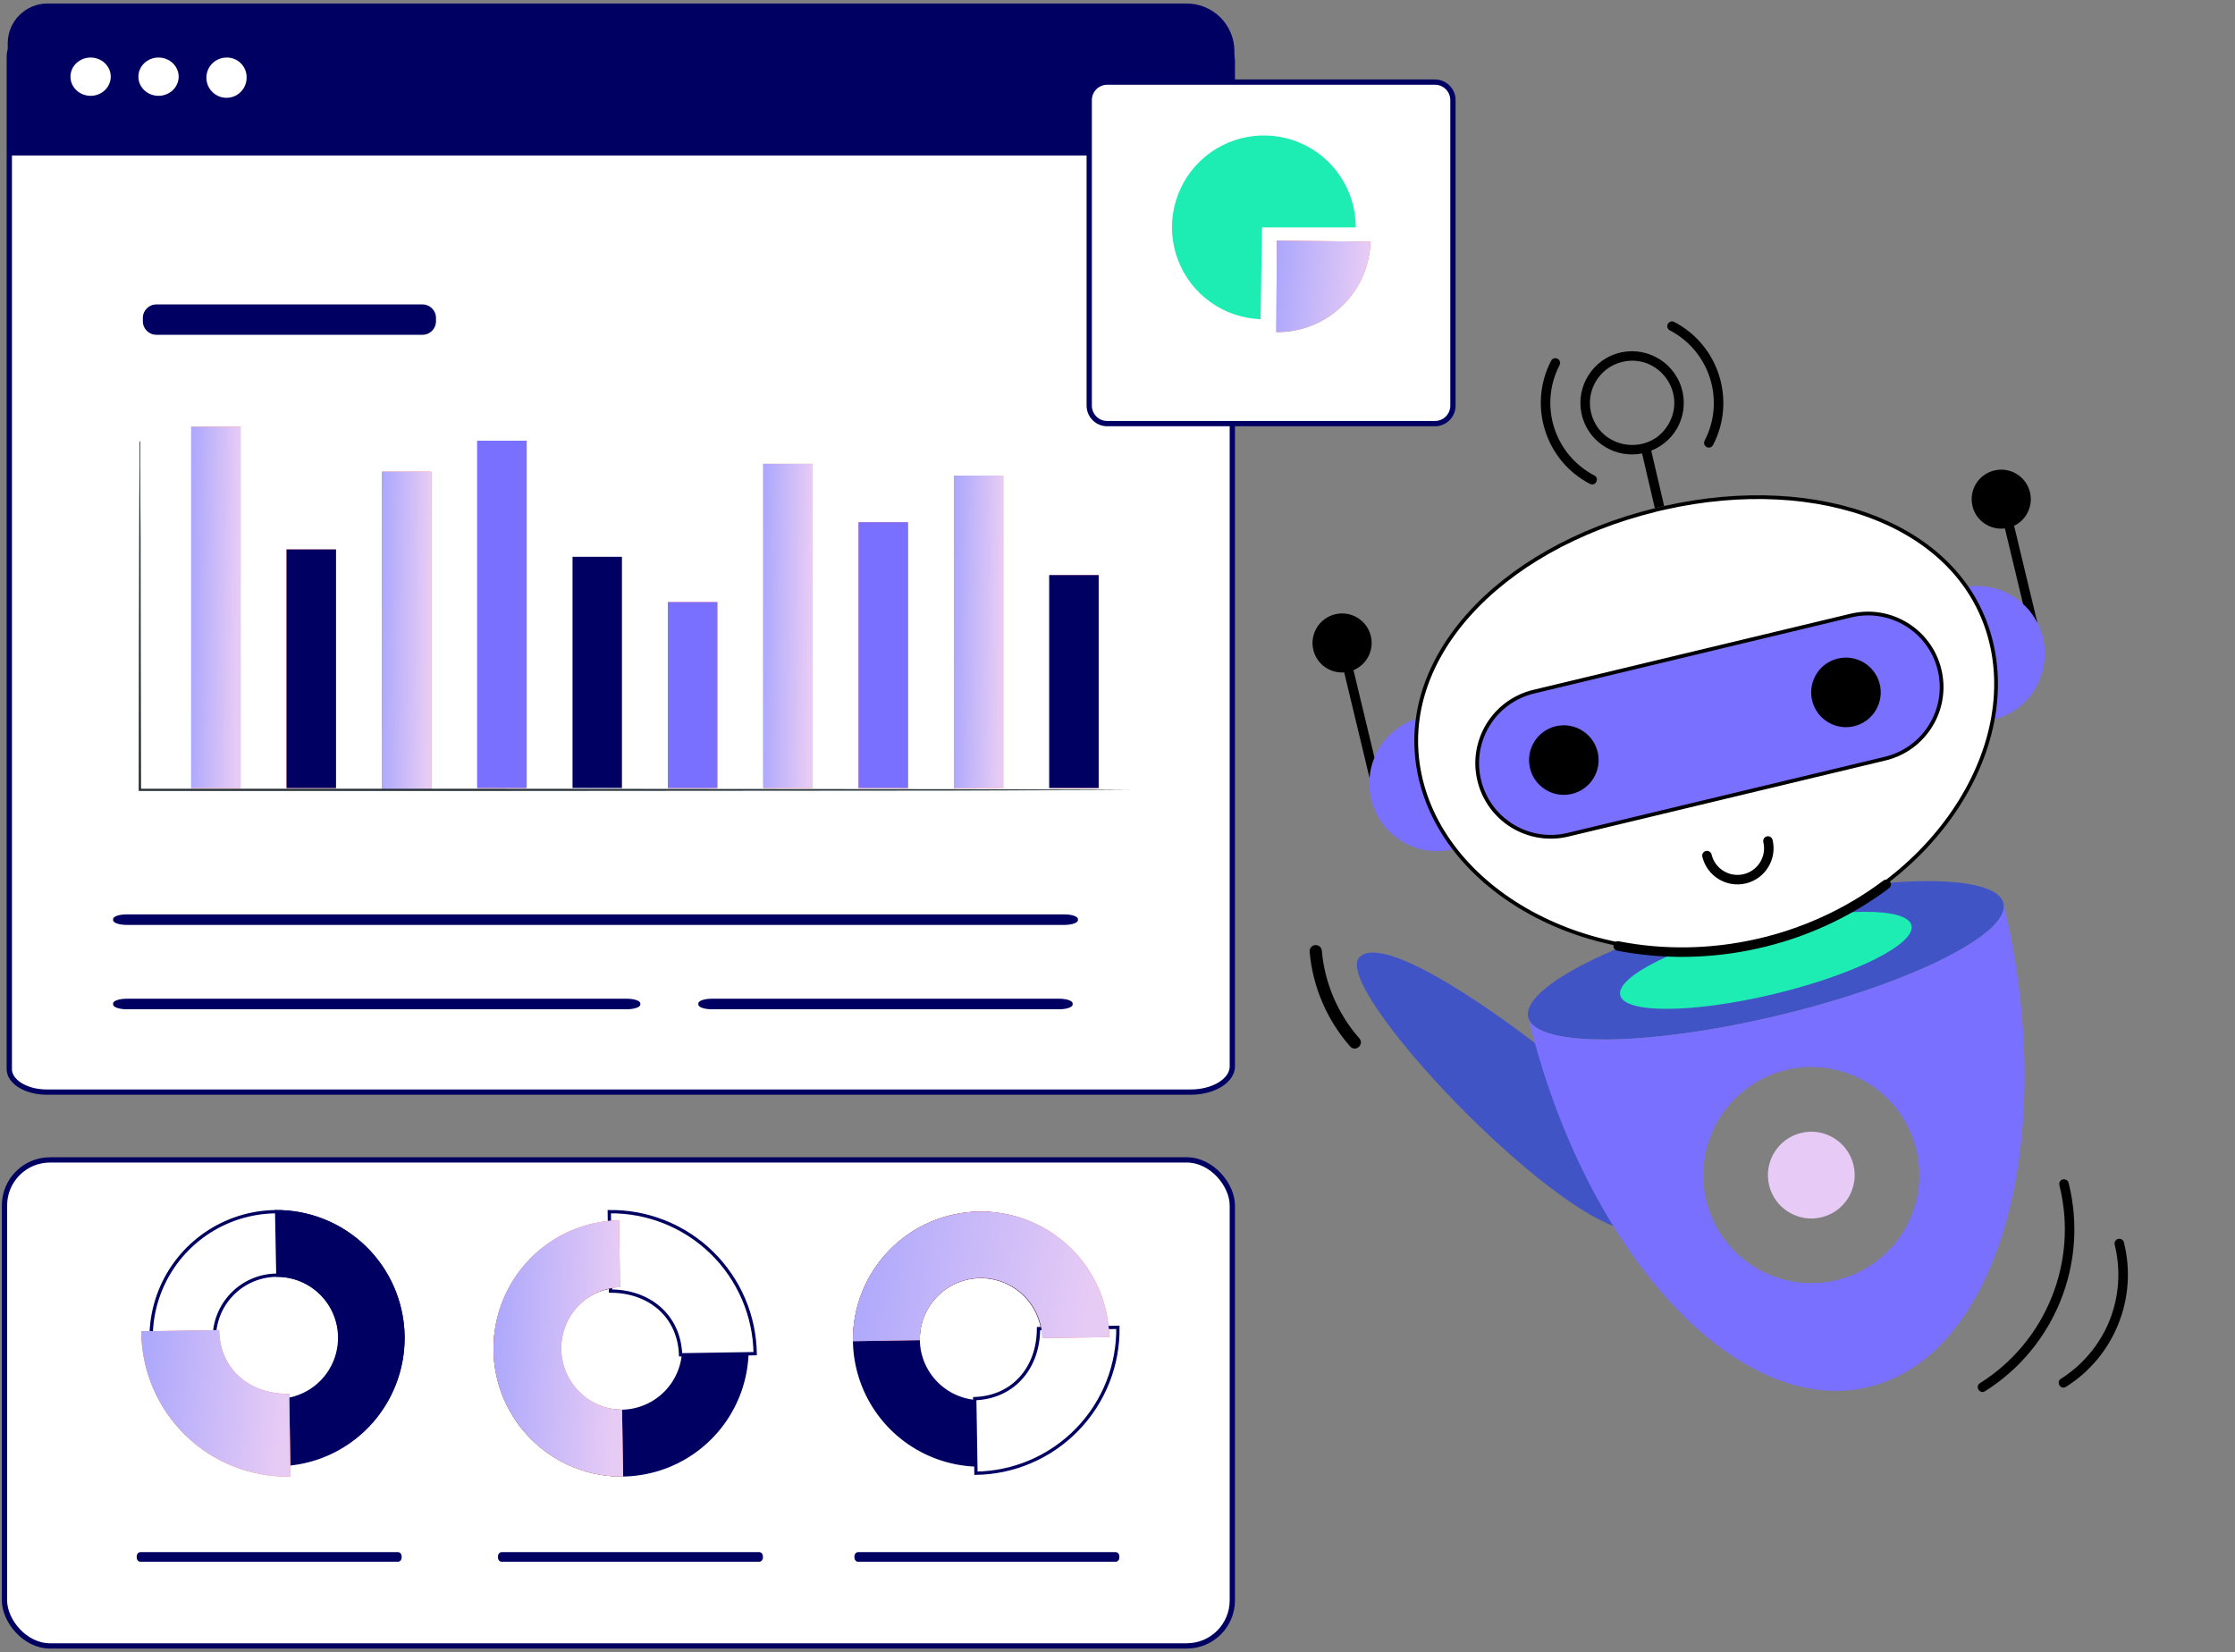 <svg xmlns="http://www.w3.org/2000/svg" width="464" height="343" viewBox="0 0 464 343" fill="none"><rect x="0" y="0" width="464" height="343" fill="#808080" stroke="none"/><rect x="0.932" y="240.819" width="254.905" height="100.905" rx="9.453" fill="white" stroke="#000063" stroke-width="1.095"></rect><path d="M274.42 197.38C274.992 204.076 277.755 210.538 282.2 215.575C283.31 216.83 281.416 218.528 280.296 217.256C275.491 211.813 272.506 204.831 271.887 197.595C271.829 196.896 272.347 196.281 273.045 196.222C273.744 196.162 274.36 196.681 274.42 197.38Z" fill="black"></path><path d="M82.614 322.252H29.154C28.729 322.252 28.384 322.65 28.384 323.141V323.363C28.384 323.854 28.729 324.252 29.154 324.252H82.614C83.04 324.252 83.384 323.854 83.384 323.363V323.141C83.384 322.65 83.04 322.252 82.614 322.252Z" fill="#000063"></path><path d="M157.614 322.252H104.154C103.729 322.252 103.384 322.65 103.384 323.141V323.363C103.384 323.854 103.729 324.252 104.154 324.252H157.614C158.04 324.252 158.384 323.854 158.384 323.363V323.141C158.384 322.65 158.04 322.252 157.614 322.252Z" fill="#000063"></path><path d="M231.614 322.252H178.154C177.729 322.252 177.384 322.65 177.384 323.141V323.363C177.384 323.854 177.729 324.252 178.154 324.252H231.614C232.04 324.252 232.384 323.854 232.384 323.363V323.141C232.384 322.65 232.04 322.252 231.614 322.252Z" fill="#000063"></path><path d="M246.465 6.838C247.725 6.838 248.969 6.997 250.126 7.303C251.284 7.609 252.325 8.056 253.192 8.611C254.06 9.165 254.729 9.812 255.176 10.504C255.622 11.194 255.84 11.916 255.837 12.631V221.452C255.829 222.757 255.009 224.09 253.393 225.118C251.777 226.147 249.555 226.743 247.21 226.744H9.692C7.573 226.744 5.566 226.205 4.112 225.278C2.656 224.349 1.931 223.153 1.931 221.991V11.534C1.943 10.389 2.664 9.21 4.102 8.294C5.448 7.437 7.27 6.914 9.215 6.846L9.606 6.838H246.465Z" fill="white" stroke="#000063" stroke-width="1.095"></path><path d="M9.815 0.729H246.366C247.669 0.729 248.959 0.985 250.162 1.485C251.365 1.984 252.458 2.715 253.379 3.638C254.299 4.56 255.028 5.654 255.524 6.859C256.021 8.063 256.275 9.353 256.272 10.656V32.284H1.606V8.981C1.606 6.8 2.469 4.708 4.008 3.161C5.546 1.615 7.634 0.74 9.815 0.729Z" fill="#000063"></path><path d="M18.811 19.894C21.121 19.894 22.993 18.115 22.993 15.921C22.993 13.726 21.121 11.948 18.811 11.948C16.502 11.948 14.63 13.726 14.63 15.921C14.63 18.115 16.502 19.894 18.811 19.894Z" fill="white"></path><path d="M32.91 19.894C35.219 19.894 37.091 18.115 37.091 15.921C37.091 13.726 35.219 11.948 32.91 11.948C30.601 11.948 28.729 13.726 28.729 15.921C28.729 18.115 30.601 19.894 32.91 19.894Z" fill="white"></path><path d="M51.199 15.921C51.241 16.756 51.031 17.584 50.597 18.299C50.163 19.013 49.525 19.581 48.765 19.93C48.005 20.278 47.158 20.39 46.334 20.253C45.509 20.114 44.745 19.733 44.139 19.156C43.534 18.579 43.115 17.834 42.938 17.017C42.76 16.2 42.831 15.349 43.143 14.573C43.454 13.797 43.99 13.132 44.683 12.664C45.376 12.196 46.193 11.946 47.029 11.947C48.108 11.924 49.153 12.329 49.934 13.073C50.716 13.818 51.171 14.842 51.199 15.921Z" fill="white"></path><path d="M49.951 88.609H39.695V163.607H49.951V88.609Z" fill="#FF725E"></path><path d="M49.951 88.609H39.695V163.607H49.951V88.609Z" fill="url(#paint0_linear_2291_944)"></path><path d="M69.751 114.079H59.496V163.607H69.751V114.079Z" fill="#FF725E"></path><path d="M89.54 97.924H79.285V163.979H89.54V97.924Z" fill="#FF725E"></path><path d="M89.54 97.924H79.285V163.979H89.54V97.924Z" fill="url(#paint1_linear_2291_944)"></path><path d="M109.33 91.499H99.074V163.596H109.33V91.499Z" fill="#FF725E"></path><path d="M129.119 115.6H118.863V163.596H129.119V115.6Z" fill="#000063"></path><path d="M148.919 125.013H138.664V163.596H148.919V125.013Z" fill="#FF725E"></path><path d="M168.708 96.304H158.452V163.596H168.708V96.304Z" fill="#FF725E"></path><path d="M168.708 96.304H158.452V163.596H168.708V96.304Z" fill="url(#paint2_linear_2291_944)"></path><path d="M188.498 108.431H178.242V163.596H188.498V108.431Z" fill="#FF725E"></path><path d="M208.287 98.745H198.031V163.607H208.287V98.745Z" fill="#FF725E"></path><path d="M208.287 98.745H198.031V163.607H208.287V98.745Z" fill="url(#paint3_linear_2291_944)"></path><path d="M228.087 119.409H217.831V163.596H228.087V119.409Z" fill="#FF725E"></path><path d="M69.751 114.079H59.496V163.607H69.751V114.079Z" fill="#000063"></path><path d="M109.33 91.499H99.074V163.596H109.33V91.499Z" fill="#7970FF"></path><path d="M148.919 125.013H138.664V163.596H148.919V125.013Z" fill="#7970FF"></path><path d="M188.498 108.431H178.242V163.596H188.498V108.431Z" fill="#7970FF"></path><path d="M228.087 119.409H217.831V163.596H228.087V119.409Z" fill="#000063"></path><path d="M29.122 91.499C29.122 91.499 29.122 91.619 29.122 91.838C29.122 92.057 29.122 92.407 29.122 92.834C29.122 93.732 29.122 95.023 29.122 96.731C29.122 100.157 29.122 105.137 29.188 111.474C29.188 124.193 29.243 142.307 29.287 164.012L29.046 163.76H97.049L196.411 163.848L226.511 163.935L234.698 163.99H236.887C237.369 163.99 237.61 163.99 237.61 163.99H236.887H234.698L226.511 164.045L196.411 164.143L97.049 164.22H29.046H28.794V163.968C28.794 142.296 28.871 124.182 28.892 111.43C28.892 105.093 28.947 100.113 28.969 96.687C28.969 94.99 28.969 93.688 28.969 92.79C28.969 92.364 28.969 92.035 28.969 91.794C29.012 91.692 29.064 91.593 29.122 91.499Z" fill="#263238"></path><path d="M87.712 63.205H32.46C30.912 63.205 29.658 64.459 29.658 66.007V66.707C29.658 68.255 30.912 69.509 32.46 69.509H87.712C89.26 69.509 90.514 68.255 90.514 66.707V66.007C90.514 64.459 89.26 63.205 87.712 63.205Z" fill="#000063"></path><path d="M220.98 189.842H26.287C24.739 189.842 23.483 190.277 23.483 190.815V191.058C23.483 191.595 24.739 192.031 26.287 192.031H220.98C222.529 192.031 223.784 191.595 223.784 191.058V190.815C223.784 190.277 222.529 189.842 220.98 189.842Z" fill="#000063"></path><path d="M130.115 207.354H26.306C24.747 207.354 23.483 207.79 23.483 208.327V208.57C23.483 209.108 24.747 209.543 26.306 209.543H130.115C131.674 209.543 132.937 209.108 132.937 208.57V208.327C132.937 207.79 131.674 207.354 130.115 207.354Z" fill="#000063"></path><path d="M219.908 207.354H147.758C146.222 207.354 144.977 207.79 144.977 208.327V208.57C144.977 209.108 146.222 209.543 147.758 209.543H219.908C221.444 209.543 222.689 209.108 222.689 208.57V208.327C222.689 207.79 221.444 207.354 219.908 207.354Z" fill="#000063"></path><path d="M57.094 251.573C64.037 251.487 70.731 254.157 75.711 258.996C80.535 263.685 83.368 270.04 83.642 276.745L83.66 277.396C83.723 282.561 82.255 287.63 79.439 291.962C76.624 296.294 72.588 299.695 67.842 301.736C63.095 303.776 57.85 304.363 52.77 303.425C47.689 302.487 43 300.064 39.295 296.463C35.59 292.862 33.035 288.244 31.952 283.193C30.87 278.141 31.309 272.881 33.213 268.078C35.117 263.276 38.402 259.145 42.652 256.207C46.903 253.27 51.928 251.657 57.094 251.573ZM57.312 264.756C53.852 264.818 50.559 266.251 48.156 268.74C45.753 271.23 44.437 274.572 44.497 278.031L44.503 278.368H44.522C44.636 280.818 45.44 283.188 46.846 285.203C48.316 287.31 50.377 288.935 52.77 289.872C55.162 290.809 57.779 291.017 60.289 290.468C62.799 289.919 65.091 288.64 66.875 286.79C68.659 284.941 69.854 282.605 70.311 280.076C70.769 277.548 70.467 274.94 69.444 272.583C68.421 270.226 66.724 268.224 64.564 266.831C62.405 265.438 59.882 264.717 57.312 264.756H57.312Z" fill="white" stroke="#000063" stroke-width="0.686"></path><path d="M84.002 277.39C84.122 284.423 81.451 291.217 76.572 296.284C71.694 301.351 65.006 304.279 57.974 304.425L57.755 290.536C59.425 290.509 61.074 290.154 62.607 289.49C64.14 288.826 65.527 287.867 66.689 286.667C67.851 285.467 68.766 284.05 69.38 282.497C69.995 280.944 70.298 279.285 70.271 277.615C70.245 275.944 69.889 274.296 69.225 272.763C68.562 271.23 67.603 269.843 66.403 268.68C65.203 267.518 63.786 266.604 62.233 265.989C60.679 265.375 59.02 265.072 57.35 265.099L57.087 251.231C64.123 251.14 70.907 253.843 75.952 258.747C80.998 263.651 83.892 270.355 84.002 277.39Z" fill="#000063"></path><path d="M60.317 306.56C56.291 306.656 52.287 305.948 48.539 304.477C44.791 303.006 41.373 300.801 38.488 297.993C35.602 295.185 33.306 291.829 31.733 288.122C30.161 284.415 29.344 280.432 29.331 276.405L45.497 276.142C45.628 284.351 51.878 289.518 60.043 289.386L60.317 306.56Z" fill="#FF725E"></path><path d="M60.317 306.56C56.291 306.656 52.287 305.948 48.539 304.477C44.791 303.006 41.373 300.801 38.488 297.993C35.602 295.185 33.306 291.829 31.733 288.122C30.161 284.415 29.344 280.432 29.331 276.405L45.497 276.142C45.628 284.351 51.878 289.518 60.043 289.386L60.317 306.56Z" fill="url(#paint4_linear_2291_944)"></path><path d="M102.456 280.378C102.396 275.145 103.888 270.012 106.743 265.625C109.598 261.239 113.688 257.797 118.497 255.734C123.307 253.67 128.62 253.077 133.766 254.03C138.912 254.983 143.66 257.44 147.411 261.089C151.162 264.738 153.749 269.416 154.844 274.534C155.938 279.652 155.493 284.979 153.563 289.844C151.633 294.708 148.305 298.892 143.999 301.867C139.694 304.842 134.603 306.475 129.371 306.56C122.333 306.644 115.549 303.937 110.504 299.029C105.459 294.122 102.565 287.415 102.456 280.378ZM141.607 279.743C141.553 277.244 140.76 274.816 139.328 272.766C137.897 270.717 135.89 269.136 133.562 268.225C131.233 267.314 128.687 267.113 126.245 267.646C123.802 268.179 121.572 269.424 119.835 271.223C118.099 273.022 116.934 275.295 116.487 277.755C116.04 280.215 116.331 282.752 117.324 285.047C118.317 287.341 119.967 289.291 122.066 290.649C124.165 292.008 126.619 292.715 129.119 292.681C130.789 292.652 132.436 292.295 133.968 291.629C135.5 290.963 136.885 290.002 138.045 288.801C139.205 287.599 140.116 286.181 140.728 284.627C141.339 283.073 141.638 281.413 141.607 279.743Z" fill="#000063"></path><path d="M203.253 251.548C208.486 251.488 213.619 252.98 218.006 255.835C222.392 258.69 225.834 262.78 227.897 267.59C229.961 272.399 230.554 277.712 229.601 282.858C228.648 288.004 226.191 292.752 222.542 296.504C218.893 300.255 214.215 302.841 209.097 303.936C203.979 305.031 198.652 304.585 193.787 302.655C188.923 300.725 184.739 297.397 181.764 293.092C178.789 288.786 177.156 283.696 177.071 278.463C176.984 271.425 179.691 264.639 184.598 259.594C189.506 254.548 196.215 251.655 203.253 251.548ZM203.888 290.7C206.389 290.648 208.819 289.856 210.871 288.424C212.923 286.992 214.505 284.984 215.416 282.654C216.328 280.324 216.529 277.776 215.994 275.331C215.459 272.887 214.212 270.656 212.41 268.92C210.609 267.184 208.333 266.02 205.87 265.576C203.408 265.132 200.869 265.428 198.574 266.425C196.28 267.423 194.332 269.078 192.977 271.181C191.622 273.285 190.921 275.742 190.961 278.244C191.024 281.61 192.422 284.812 194.846 287.148C197.27 289.484 200.522 290.761 203.888 290.7Z" fill="#000063"></path><path d="M126.49 251.569C130.355 251.52 134.194 252.22 137.794 253.633C141.5 255.087 144.879 257.267 147.732 260.043C150.585 262.82 152.855 266.137 154.41 269.802C155.92 273.363 156.723 277.182 156.78 281.047L141.295 281.288C141.147 277.254 139.531 273.94 136.929 271.636C134.33 269.336 130.769 268.06 126.752 268.058L126.49 251.569Z" fill="white" stroke="#000063" stroke-width="0.686"></path><path d="M232.083 275.582C232.131 279.446 231.432 283.285 230.02 286.885C228.566 290.59 226.388 293.967 223.613 296.82C220.838 299.673 217.521 301.944 213.858 303.499C210.298 305.01 206.479 305.814 202.615 305.872L202.363 290.387C206.403 290.239 209.718 288.624 212.022 286.021C214.323 283.422 215.596 279.861 215.603 275.844L232.083 275.582Z" fill="white" stroke="#000063" stroke-width="0.686"></path><path d="M102.456 280.378C102.339 273.341 105.016 266.544 109.9 261.476C114.785 256.409 121.48 253.484 128.517 253.343L128.736 267.233C125.417 267.367 122.282 268.794 120 271.208C117.718 273.623 116.471 276.833 116.524 280.154C116.577 283.476 117.926 286.645 120.283 288.985C122.64 291.326 125.819 292.652 129.141 292.681L129.371 306.56C122.331 306.653 115.542 303.948 110.495 299.039C105.448 294.13 102.557 287.418 102.456 280.378Z" fill="#FF725E"></path><path d="M102.456 280.378C102.339 273.341 105.016 266.544 109.9 261.476C114.785 256.409 121.48 253.484 128.517 253.343L128.736 267.233C125.417 267.367 122.282 268.794 120 271.208C117.718 273.623 116.471 276.833 116.524 280.154C116.577 283.476 117.926 286.645 120.283 288.985C122.64 291.326 125.819 292.652 129.141 292.681L129.371 306.56C122.331 306.653 115.542 303.948 110.495 299.039C105.448 294.13 102.557 287.418 102.456 280.378Z" fill="url(#paint5_linear_2291_944)"></path><path d="M203.253 251.548C210.291 251.428 217.09 254.104 222.158 258.989C227.226 263.875 230.15 270.571 230.288 277.609L216.398 277.828C216.343 274.455 214.95 271.242 212.526 268.895C210.102 266.549 206.845 265.262 203.472 265.317C200.099 265.372 196.886 266.765 194.54 269.19C192.193 271.614 190.906 274.871 190.961 278.244L177.072 278.463C176.987 271.425 179.695 264.641 184.602 259.597C189.509 254.552 196.216 251.658 203.253 251.548Z" fill="#FF725E"></path><path d="M203.253 251.548C210.291 251.428 217.09 254.104 222.158 258.989C227.226 263.875 230.15 270.571 230.288 277.609L216.398 277.828C216.343 274.455 214.95 271.242 212.526 268.895C210.102 266.549 206.845 265.262 203.472 265.317C200.099 265.372 196.886 266.765 194.54 269.19C192.193 271.614 190.906 274.871 190.961 278.244L177.072 278.463C176.987 271.425 179.695 264.641 184.602 259.597C189.509 254.552 196.216 251.658 203.253 251.548Z" fill="url(#paint6_linear_2291_944)"></path><path d="M229.871 17.047H297.899C299.965 17.047 301.64 18.722 301.64 20.788V84.212C301.64 86.278 299.965 87.953 297.899 87.953H229.871C227.805 87.953 226.13 86.278 226.13 84.212V20.788C226.13 18.722 227.805 17.047 229.871 17.047Z" fill="white" stroke="#000063" stroke-width="1.095"></path><path d="M265.086 49.956L284.531 50.183C284.377 55.229 282.258 60.016 278.625 63.523C274.993 67.029 270.135 68.979 265.086 68.956H264.968L265.086 49.956Z" fill="#FF725E"></path><path d="M265.086 49.956L284.531 50.183C284.377 55.229 282.258 60.016 278.625 63.523C274.993 67.029 270.135 68.979 265.086 68.956H264.968L265.086 49.956Z" fill="url(#paint7_linear_2291_944)"></path><path d="M262.004 47.219L261.707 66.269C257.964 66.135 254.344 64.902 251.296 62.725C248.249 60.547 245.91 57.521 244.571 54.024C243.232 50.526 242.952 46.712 243.765 43.056C244.579 39.4 246.451 36.065 249.147 33.465C251.844 30.866 255.246 29.118 258.929 28.438C262.612 27.759 266.413 28.179 269.86 29.645C273.306 31.112 276.244 33.56 278.309 36.685C280.373 39.81 281.472 43.474 281.468 47.219H262.004Z" fill="#1DEDB3"></path><path d="M282.225 198.731C287.482 193.475 312.156 211.141 323.837 220.631C328.704 222.091 343.839 236.838 342.087 254.942C330.406 262.243 275.655 205.301 282.225 198.731Z" fill="#4154C6"></path><rect x="300.385" y="143.022" width="104.062" height="38.829" transform="rotate(-13.494 300.385 143.022)" fill="#7970FF"></rect><path d="M413.736 149.433L407.166 122.052C411.915 120.912 416.665 122.325 419.997 125.406C428.166 132.826 424.809 146.776 413.736 149.433ZM295.07 148.952L301.64 176.333C294.072 178.149 286.483 173.496 284.666 165.927C282.852 158.368 287.521 150.763 295.07 148.952Z" fill="#7970FF"></path><path d="M415.937 187.555C417.439 193.817 396.594 204.257 369.374 210.789C342.087 217.337 318.774 217.493 317.271 211.231C315.753 204.903 336.614 194.529 363.901 187.981C391.121 181.449 414.418 181.226 415.937 187.555Z" fill="#4154C6"></path><path d="M396.841 192.137C397.762 195.975 384.986 202.374 368.303 206.377C351.58 210.39 337.292 210.486 336.371 206.648C335.44 202.77 348.225 196.412 364.949 192.399C381.631 188.395 395.91 188.259 396.841 192.137Z" fill="#1DEDB3"></path><path d="M369.369 210.787C342.088 217.334 318.787 217.493 317.286 211.236C328.958 259.877 360.614 294.533 387.894 287.987C415.117 281.454 427.617 236.202 415.945 187.561C417.446 193.818 396.591 204.254 369.369 210.787ZM381.279 265.783C369.232 268.674 357.118 261.248 354.231 249.218C351.34 237.169 358.764 225.053 370.812 222.162C382.84 219.276 394.954 226.703 397.846 238.752C400.732 250.782 393.308 262.896 381.279 265.783Z" fill="#7970FF"></path><path d="M344.183 105.749C344.647 105.637 345.103 105.527 345.562 105.437L345.562 105.438L345.573 105.435C361.708 101.808 377.218 102.714 389.415 107.577C401.606 112.437 410.472 121.241 413.396 133.423C416.349 145.73 412.627 159.236 404.048 170.665C395.47 182.091 382.054 191.414 365.683 195.343C349.302 199.274 333.092 197.06 320.241 190.776C307.388 184.49 297.923 174.148 294.97 161.842C292.021 149.556 296.043 137.583 304.884 127.665C313.728 117.742 327.387 109.891 343.649 105.897L343.669 105.892L343.688 105.885C343.833 105.832 344.005 105.792 344.183 105.749ZM318.393 143.609C314.293 144.593 310.967 147.151 308.935 150.468C306.888 153.808 306.113 157.913 307.097 162.015C309.07 170.237 317.319 175.278 325.52 173.31L391.376 157.506C399.578 155.538 404.641 147.303 402.668 139.08C400.699 130.877 392.45 125.838 384.249 127.805L318.393 143.609Z" fill="white" stroke="black" stroke-width="0.777"></path><path d="M331.683 156.134C332.611 160.002 330.222 163.9 326.336 164.832C322.468 165.76 318.571 163.371 317.643 159.503C316.71 155.616 319.099 151.718 322.966 150.79C326.852 149.858 330.75 152.247 331.683 156.134ZM390.252 142.079C391.18 145.947 388.791 149.845 384.905 150.778C381.038 151.706 377.14 149.316 376.211 145.448C375.279 141.561 377.668 137.663 381.535 136.736C385.421 135.803 389.319 138.192 390.252 142.079Z" fill="black"></path><path d="M384.797 241.875C385.958 246.713 382.978 251.576 378.141 252.737C373.304 253.897 368.442 250.917 367.281 246.079C366.12 241.241 369.1 236.379 373.937 235.218C378.774 234.057 383.636 237.038 384.797 241.875Z" fill="#E7CBF6"></path><path d="M330.085 100.464C331.233 101.058 332.157 99.316 330.997 98.713C322.687 94.391 319.447 84.127 323.771 75.815C324.022 75.331 323.835 74.734 323.352 74.483C322.869 74.231 322.272 74.42 322.021 74.903C317.196 84.176 320.804 95.636 330.085 100.464ZM353.891 91.489C353.64 91.972 353.827 92.568 354.31 92.82C354.803 93.075 355.396 92.876 355.641 92.4C360.464 83.13 356.845 71.664 347.578 66.84C347.093 66.59 346.497 66.776 346.246 67.259C345.996 67.743 346.183 68.34 346.666 68.591C354.969 72.913 358.21 83.185 353.891 91.489ZM340.903 94.147L343.552 105.501L343.556 105.52C343.726 105.459 343.919 105.413 344.092 105.371C344.556 105.26 345.019 105.149 345.487 105.057L345.483 105.037L342.806 93.565C348.215 91.401 350.704 85.631 349.063 80.423C347.282 74.781 341.208 71.638 335.601 73.42C329.96 75.199 326.819 81.238 328.598 86.88C330.258 92.138 335.615 95.192 340.903 94.147ZM336.793 75.136C344.051 73.394 350.052 81.041 346.596 87.688C343.005 94.611 332.809 93.657 330.482 86.287C328.957 81.451 331.856 76.321 336.793 75.136ZM335.755 197.38C354.733 201.095 375.728 196.782 392.177 184.408C392.611 184.08 392.7 183.461 392.372 183.026C392.044 182.59 391.421 182.505 390.989 182.83C375.063 194.815 354.651 199.068 336.134 195.442C335.598 195.339 335.079 195.687 334.976 196.222C334.872 196.756 335.221 197.275 335.755 197.38ZM353.417 177.875C354.382 181.895 358.436 184.381 362.456 183.416C366.475 182.452 368.962 178.396 367.997 174.377C367.87 173.847 367.337 173.52 366.807 173.647C366.277 173.774 365.951 174.307 366.078 174.837C366.789 177.799 364.957 180.786 361.995 181.496C359.035 182.207 356.047 180.376 355.337 177.415C355.21 176.885 354.676 176.558 354.146 176.685C353.617 176.812 353.29 177.346 353.417 177.875ZM416.232 109.71L419.998 125.405C421.225 126.52 422.239 127.849 422.99 129.364L418.144 109.169C420.687 107.937 422.123 105.066 421.439 102.216C420.647 98.916 417.336 96.886 414.037 97.678C410.737 98.47 408.708 101.781 409.5 105.081C410.235 108.145 413.166 110.096 416.232 109.71ZM279.066 139.607L284.328 161.536C284.424 160.063 284.775 158.631 285.351 157.288L280.997 139.145C283.725 138 285.307 135.029 284.596 132.069C283.805 128.769 280.494 126.74 277.194 127.531C273.894 128.323 271.865 131.634 272.657 134.934C273.366 137.891 276.119 139.82 279.066 139.607ZM412.112 288.842C426.621 279.711 433.638 262.215 429.453 245.58C429.32 245.051 428.841 244.808 428.254 244.863C427.725 244.996 427.406 245.533 427.539 246.061C431.515 261.862 424.853 278.49 411.061 287.172C409.96 287.865 411.007 289.544 412.112 288.842ZM427.863 286.26C426.766 286.951 427.803 288.636 428.914 287.93C438.973 281.599 443.835 269.476 440.936 257.942C440.804 257.417 440.274 257.097 439.748 257.223L439.737 257.226C439.208 257.359 438.888 257.895 439.021 258.423C440.325 263.607 439.949 269.193 437.96 274.153C435.972 279.114 432.386 283.414 427.863 286.26Z" fill="black"></path><defs><linearGradient id="paint0_linear_2291_944" x1="40.627" y1="29.236" x2="50.315" y2="29.333" gradientUnits="userSpaceOnUse"><stop stop-color="#ADA8FC"></stop><stop offset="1" stop-color="#E6CBF5"></stop></linearGradient><linearGradient id="paint1_linear_2291_944" x1="80.217" y1="45.63" x2="89.904" y2="45.74" gradientUnits="userSpaceOnUse"><stop stop-color="#ADA8FC"></stop><stop offset="1" stop-color="#E6CBF5"></stop></linearGradient><linearGradient id="paint2_linear_2291_944" x1="159.384" y1="43.031" x2="169.072" y2="43.139" gradientUnits="userSpaceOnUse"><stop stop-color="#ADA8FC"></stop><stop offset="1" stop-color="#E6CBF5"></stop></linearGradient><linearGradient id="paint3_linear_2291_944" x1="198.964" y1="47.395" x2="208.651" y2="47.507" gradientUnits="userSpaceOnUse"><stop stop-color="#ADA8FC"></stop><stop offset="1" stop-color="#E6CBF5"></stop></linearGradient><linearGradient id="paint4_linear_2291_944" x1="32.148" y1="252.055" x2="61.259" y2="254.22" gradientUnits="userSpaceOnUse"><stop stop-color="#ADA8FC"></stop><stop offset="1" stop-color="#E6CBF5"></stop></linearGradient><linearGradient id="paint5_linear_2291_944" x1="104.899" y1="211.212" x2="130.294" y2="212.15" gradientUnits="userSpaceOnUse"><stop stop-color="#ADA8FC"></stop><stop offset="1" stop-color="#E6CBF5"></stop></linearGradient><linearGradient id="paint6_linear_2291_944" x1="181.908" y1="230.234" x2="231.157" y2="237.343" gradientUnits="userSpaceOnUse"><stop stop-color="#ADA8FC"></stop><stop offset="1" stop-color="#E6CBF5"></stop></linearGradient><linearGradient id="paint7_linear_2291_944" x1="266.746" y1="34.913" x2="285.124" y2="36.295" gradientUnits="userSpaceOnUse"><stop stop-color="#ADA8FC"></stop><stop offset="1" stop-color="#E6CBF5"></stop></linearGradient></defs></svg>